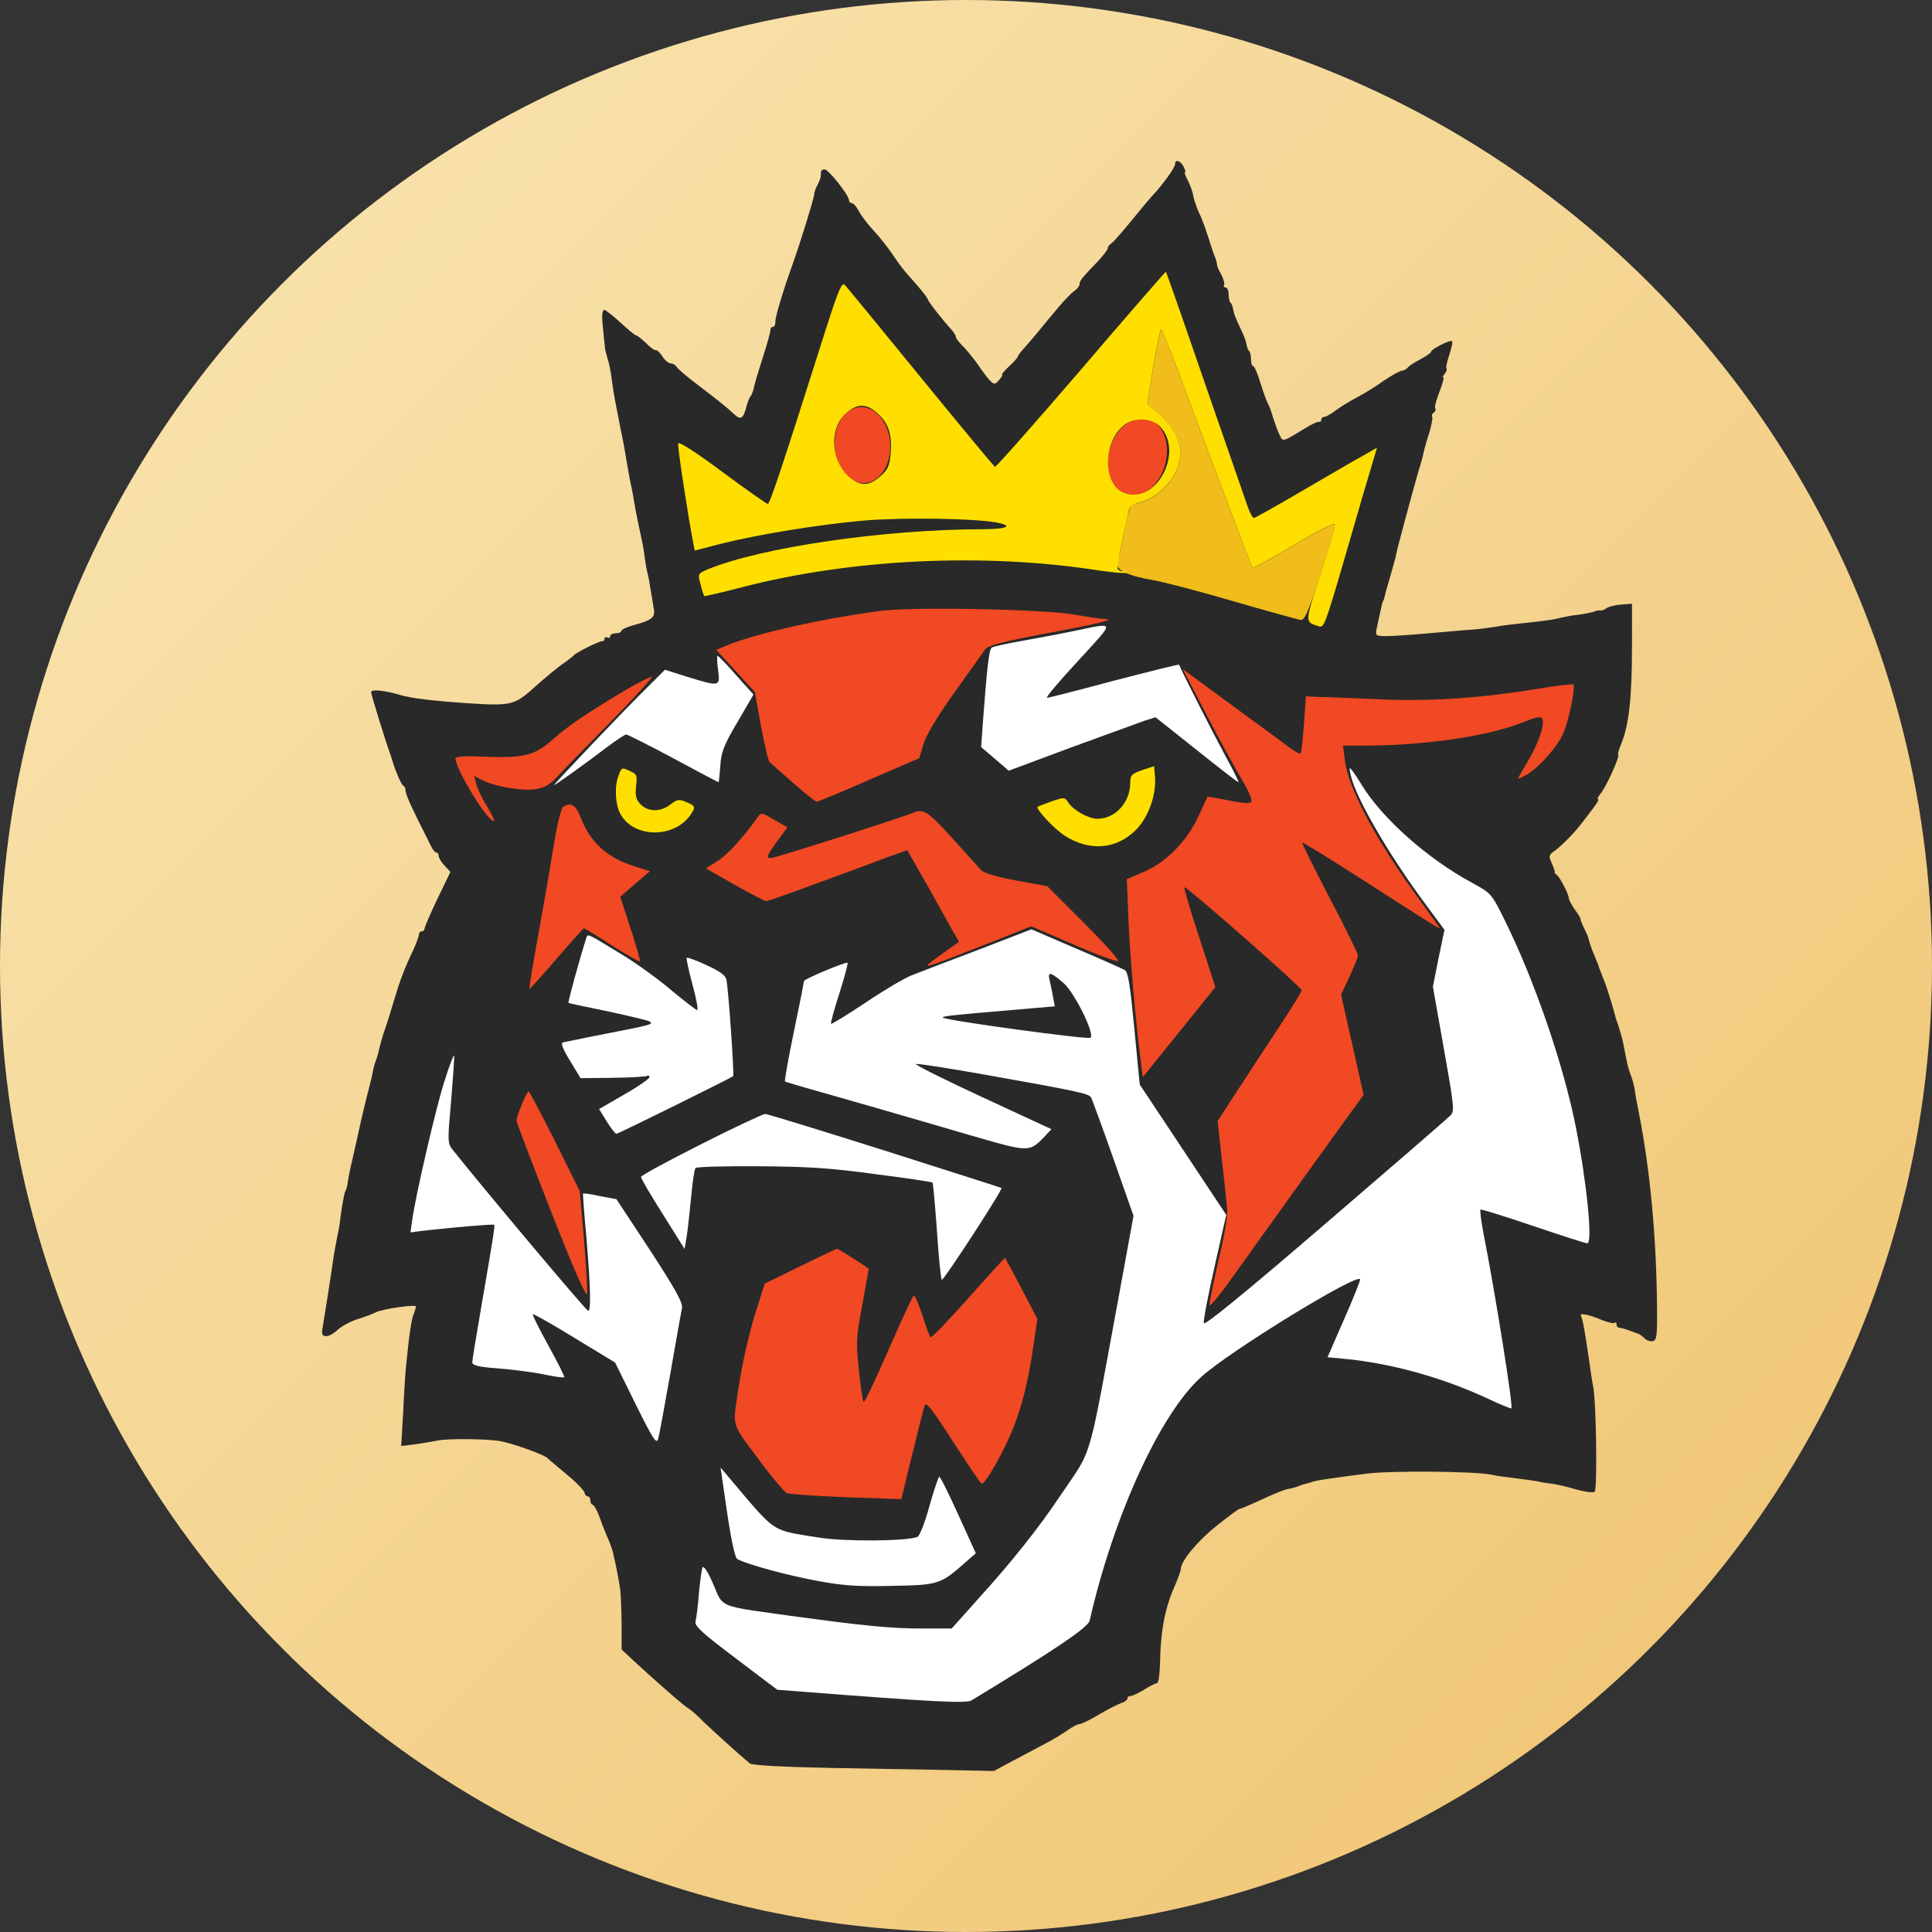 <svg width="24" height="24" viewBox="0 0 24 24" fill="none" xmlns="http://www.w3.org/2000/svg">
<rect x="0" y="0" width="24" height="24" fill="#333333" stroke="none"/>
<g clip-path="url(#clip0_2372_2389)">
<circle cx="12" cy="12" r="12" fill="url(#paint0_linear_2372_2389)"/>
<path fill-rule="evenodd" clip-rule="evenodd" d="M14.361 2.38C14.483 2.241 14.598 2.076 14.598 2.034C14.598 1.975 14.665 1.996 14.703 2.069C14.724 2.108 14.731 2.139 14.721 2.139C14.71 2.139 14.724 2.185 14.756 2.241C14.784 2.3 14.815 2.38 14.822 2.426L14.828 2.452C14.835 2.485 14.841 2.51 14.846 2.513C14.85 2.52 14.853 2.534 14.857 2.548C14.86 2.565 14.888 2.632 14.92 2.698C14.948 2.764 14.99 2.883 15.014 2.96C15.039 3.037 15.066 3.124 15.077 3.152C15.108 3.225 15.122 3.285 15.119 3.299C15.119 3.306 15.14 3.355 15.171 3.41C15.199 3.466 15.217 3.526 15.206 3.543C15.196 3.557 15.206 3.571 15.224 3.571C15.245 3.571 15.262 3.606 15.262 3.651C15.262 3.697 15.272 3.746 15.286 3.76C15.3 3.77 15.314 3.809 15.318 3.84C15.328 3.899 15.342 3.938 15.433 4.13C15.457 4.179 15.479 4.245 15.486 4.28C15.489 4.311 15.503 4.35 15.517 4.36C15.531 4.374 15.541 4.423 15.541 4.469C15.541 4.511 15.552 4.549 15.569 4.549C15.583 4.549 15.625 4.647 15.66 4.765C15.698 4.888 15.74 4.999 15.754 5.02C15.765 5.038 15.796 5.118 15.817 5.195C15.842 5.272 15.877 5.37 15.898 5.408L15.899 5.41C15.91 5.435 15.918 5.452 15.931 5.459C15.96 5.475 16.018 5.439 16.206 5.324L16.222 5.314C16.299 5.268 16.372 5.233 16.39 5.24C16.404 5.244 16.414 5.23 16.414 5.212C16.414 5.192 16.432 5.178 16.453 5.178C16.474 5.178 16.54 5.139 16.599 5.094C16.662 5.048 16.781 4.975 16.868 4.93C16.956 4.884 17.102 4.793 17.193 4.727C17.288 4.664 17.385 4.608 17.417 4.605C17.445 4.601 17.48 4.58 17.49 4.563C17.504 4.545 17.574 4.5 17.647 4.462C17.717 4.423 17.776 4.385 17.776 4.371C17.776 4.339 18.014 4.217 18.038 4.238C18.049 4.249 18.031 4.325 18.003 4.409C17.976 4.493 17.958 4.566 17.968 4.577C17.979 4.587 17.968 4.615 17.948 4.643C17.927 4.668 17.916 4.689 17.93 4.689C17.941 4.689 17.92 4.769 17.881 4.867C17.843 4.965 17.818 5.055 17.829 5.073C17.839 5.09 17.832 5.111 17.811 5.125C17.79 5.139 17.783 5.16 17.79 5.174C17.801 5.188 17.783 5.279 17.756 5.373C17.729 5.453 17.704 5.544 17.691 5.593L17.686 5.614C17.679 5.653 17.651 5.761 17.619 5.859C17.553 6.089 17.354 6.822 17.343 6.889C17.341 6.909 17.323 6.974 17.301 7.051C17.292 7.083 17.283 7.117 17.273 7.151C17.239 7.266 17.204 7.385 17.2 7.413C17.193 7.441 17.186 7.465 17.183 7.465C17.179 7.465 17.172 7.489 17.165 7.517C17.158 7.545 17.144 7.608 17.134 7.657C17.13 7.674 17.126 7.693 17.122 7.713C17.114 7.752 17.106 7.794 17.099 7.821C17.085 7.895 17.095 7.902 17.228 7.902C17.308 7.902 17.563 7.884 17.794 7.863C18.024 7.842 18.269 7.821 18.335 7.818C18.401 7.811 18.513 7.797 18.58 7.786C18.646 7.772 18.789 7.755 18.894 7.744C19.219 7.709 19.292 7.699 19.383 7.675C19.432 7.664 19.533 7.643 19.61 7.636C19.687 7.626 19.774 7.608 19.802 7.598C19.83 7.584 19.868 7.58 19.886 7.584C19.9 7.587 19.931 7.573 19.956 7.556C19.977 7.538 20.057 7.517 20.134 7.51L20.273 7.5V8.041C20.273 8.673 20.235 9.012 20.137 9.246C20.109 9.312 20.095 9.368 20.102 9.379C20.123 9.4 19.945 9.791 19.879 9.864C19.851 9.899 19.837 9.927 19.851 9.927C19.865 9.927 19.844 9.969 19.805 10.021C19.77 10.069 19.722 10.131 19.687 10.176L19.669 10.2C19.568 10.336 19.404 10.503 19.317 10.566C19.24 10.619 19.236 10.633 19.275 10.72C19.299 10.772 19.317 10.825 19.313 10.832C19.309 10.839 19.32 10.856 19.337 10.867C19.376 10.891 19.488 11.111 19.488 11.156C19.488 11.177 19.523 11.24 19.564 11.3C19.61 11.362 19.641 11.415 19.634 11.422C19.631 11.425 19.652 11.478 19.68 11.534C19.708 11.589 19.732 11.645 19.732 11.656C19.736 11.684 19.77 11.789 19.812 11.883C19.823 11.908 19.833 11.934 19.841 11.954C19.849 11.973 19.855 11.988 19.858 11.995C19.86 12.008 19.865 12.022 19.869 12.032L19.872 12.04C19.875 12.05 19.882 12.068 19.889 12.082C19.893 12.099 19.914 12.152 19.935 12.201C19.963 12.274 20.043 12.529 20.064 12.616C20.064 12.627 20.085 12.69 20.109 12.756C20.13 12.822 20.158 12.924 20.169 12.983C20.179 13.039 20.197 13.126 20.207 13.175C20.214 13.224 20.238 13.301 20.256 13.35C20.277 13.398 20.298 13.482 20.308 13.542C20.315 13.598 20.34 13.734 20.361 13.838C20.5 14.54 20.577 15.389 20.584 16.231C20.588 16.59 20.581 16.65 20.532 16.66C20.5 16.667 20.451 16.65 20.427 16.622C20.399 16.597 20.364 16.57 20.343 16.566C20.336 16.563 20.322 16.558 20.305 16.552C20.282 16.544 20.254 16.534 20.228 16.524C20.183 16.507 20.13 16.493 20.113 16.493C20.095 16.493 20.081 16.475 20.081 16.451C20.081 16.43 20.071 16.419 20.06 16.433C20.046 16.444 19.98 16.43 19.91 16.402C19.757 16.335 19.617 16.304 19.638 16.343C19.648 16.356 19.666 16.433 19.68 16.51C19.704 16.657 19.708 16.678 19.75 16.964L19.751 16.975C19.765 17.067 19.781 17.179 19.791 17.226C19.83 17.425 19.844 18.508 19.809 18.532C19.788 18.546 19.687 18.532 19.585 18.504C19.484 18.473 19.345 18.441 19.278 18.431C19.212 18.424 19.125 18.41 19.086 18.399C19.044 18.392 18.918 18.375 18.807 18.361C18.691 18.347 18.566 18.33 18.527 18.319C18.328 18.277 17.298 18.267 16.984 18.305C16.467 18.372 16.331 18.392 16.275 18.417C16.264 18.42 16.243 18.427 16.222 18.431C16.205 18.434 16.163 18.448 16.135 18.459C16.107 18.473 16.051 18.487 16.013 18.494C15.943 18.508 15.863 18.539 15.576 18.672C15.489 18.71 15.409 18.745 15.395 18.745C15.384 18.745 15.255 18.84 15.112 18.955C14.871 19.147 14.668 19.395 14.668 19.492C14.668 19.514 14.637 19.597 14.602 19.681C14.473 19.964 14.417 20.25 14.41 20.666C14.406 20.802 14.392 20.91 14.371 20.91C14.354 20.91 14.281 20.945 14.211 20.991C14.141 21.033 14.068 21.068 14.043 21.068C14.022 21.068 14.005 21.081 14.005 21.099C14.005 21.116 13.97 21.144 13.931 21.155C13.889 21.169 13.764 21.232 13.652 21.298C13.544 21.364 13.432 21.417 13.411 21.417C13.387 21.417 13.32 21.452 13.261 21.494C13.198 21.539 13.072 21.616 12.975 21.665C12.905 21.703 12.788 21.765 12.681 21.821L12.573 21.878L12.346 22L11.822 21.989C11.658 21.985 11.365 21.98 11.044 21.975L11.043 21.975C10.806 21.971 10.554 21.966 10.327 21.962C9.748 21.951 9.342 21.93 9.315 21.906C9.168 21.784 8.836 21.483 8.728 21.378C8.662 21.308 8.581 21.239 8.55 21.221C8.494 21.19 8.145 20.883 7.872 20.631L7.722 20.491V20.16C7.719 19.978 7.712 19.779 7.701 19.723C7.677 19.566 7.638 19.381 7.624 19.332C7.621 19.307 7.61 19.265 7.603 19.245C7.596 19.22 7.568 19.143 7.537 19.077C7.509 19.011 7.464 18.895 7.439 18.822C7.411 18.752 7.376 18.693 7.362 18.693C7.348 18.693 7.334 18.668 7.334 18.64C7.334 18.613 7.32 18.588 7.3 18.588C7.282 18.588 7.265 18.567 7.261 18.543C7.261 18.522 7.167 18.42 7.052 18.326C7.01 18.291 6.969 18.256 6.931 18.225C6.865 18.169 6.812 18.125 6.797 18.11C6.744 18.064 6.353 17.924 6.199 17.9C6.025 17.872 5.543 17.869 5.431 17.896C5.375 17.907 5.25 17.928 5.155 17.942L4.984 17.963L5.009 17.533C5.019 17.296 5.036 17.048 5.043 16.982C5.085 16.559 5.11 16.398 5.138 16.325C5.155 16.28 5.169 16.238 5.169 16.231C5.169 16.199 4.768 16.259 4.68 16.297C4.631 16.322 4.523 16.363 4.439 16.388C4.352 16.416 4.244 16.475 4.198 16.517C4.083 16.625 3.982 16.625 4.003 16.521C4.017 16.444 4.115 15.826 4.135 15.672C4.142 15.609 4.198 15.312 4.209 15.27C4.212 15.26 4.226 15.159 4.24 15.043C4.258 14.928 4.279 14.816 4.289 14.799C4.303 14.778 4.317 14.726 4.321 14.677C4.328 14.628 4.355 14.495 4.383 14.38C4.398 14.313 4.42 14.212 4.443 14.112C4.459 14.04 4.475 13.968 4.488 13.908C4.5 13.858 4.513 13.803 4.526 13.75C4.55 13.651 4.572 13.557 4.586 13.507C4.607 13.43 4.628 13.336 4.635 13.297C4.642 13.259 4.656 13.203 4.67 13.175C4.68 13.147 4.694 13.102 4.701 13.074C4.705 13.046 4.722 12.983 4.736 12.934L4.746 12.898C4.765 12.834 4.768 12.822 4.792 12.756C4.803 12.728 4.848 12.585 4.89 12.442C4.97 12.173 5.019 12.043 5.138 11.792C5.173 11.712 5.204 11.631 5.204 11.607C5.204 11.586 5.222 11.569 5.239 11.569C5.26 11.569 5.274 11.555 5.274 11.534C5.274 11.516 5.347 11.348 5.435 11.163L5.595 10.832L5.522 10.751C5.48 10.709 5.449 10.653 5.449 10.633C5.449 10.608 5.438 10.591 5.421 10.591C5.407 10.591 5.379 10.559 5.361 10.524C5.099 10.004 5.04 9.878 5.036 9.808C5.036 9.791 5.023 9.766 5.005 9.756C4.981 9.739 4.907 9.564 4.876 9.456C4.873 9.448 4.87 9.438 4.867 9.427C4.861 9.408 4.855 9.386 4.848 9.368C4.789 9.208 4.61 8.628 4.61 8.597C4.61 8.558 4.796 8.579 4.977 8.635C5.106 8.673 5.358 8.705 5.812 8.736C6.353 8.771 6.391 8.761 6.643 8.534C6.765 8.425 6.919 8.296 6.985 8.251C7.052 8.205 7.114 8.156 7.125 8.143C7.153 8.108 7.453 7.957 7.485 7.964C7.499 7.968 7.509 7.954 7.509 7.933C7.509 7.916 7.527 7.909 7.544 7.919C7.565 7.929 7.579 7.923 7.579 7.905C7.579 7.884 7.61 7.867 7.649 7.867C7.687 7.867 7.719 7.853 7.719 7.835C7.719 7.821 7.792 7.786 7.886 7.762C8.103 7.702 8.145 7.664 8.12 7.556C8.113 7.507 8.096 7.402 8.082 7.325C8.071 7.248 8.054 7.154 8.043 7.119C8.033 7.081 8.019 7.001 8.012 6.945C8.005 6.885 7.991 6.798 7.981 6.749C7.949 6.606 7.89 6.32 7.876 6.225C7.871 6.189 7.862 6.141 7.854 6.103L7.848 6.068C7.837 6.03 7.809 5.88 7.785 5.736L7.771 5.654C7.753 5.548 7.739 5.465 7.736 5.457L7.733 5.443C7.726 5.409 7.706 5.32 7.663 5.09C7.624 4.891 7.617 4.846 7.596 4.689C7.586 4.601 7.561 4.493 7.544 4.444C7.53 4.395 7.513 4.332 7.513 4.304C7.51 4.283 7.503 4.208 7.495 4.123L7.488 4.05C7.474 3.924 7.481 3.85 7.506 3.85C7.523 3.85 7.614 3.92 7.708 4.008C7.799 4.091 7.886 4.165 7.9 4.165C7.914 4.165 7.967 4.207 8.022 4.259C8.075 4.315 8.131 4.353 8.145 4.35C8.159 4.343 8.197 4.378 8.228 4.427C8.26 4.476 8.305 4.514 8.333 4.514C8.358 4.514 8.393 4.535 8.407 4.559C8.421 4.584 8.536 4.682 8.662 4.776C8.979 5.02 9.011 5.045 9.109 5.136C9.203 5.226 9.234 5.205 9.276 5.038C9.29 4.989 9.311 4.933 9.329 4.916C9.342 4.895 9.363 4.839 9.37 4.793C9.381 4.745 9.43 4.584 9.479 4.43C9.528 4.28 9.569 4.133 9.569 4.109C9.569 4.081 9.583 4.06 9.601 4.06C9.622 4.06 9.632 4.032 9.632 3.997C9.629 3.938 9.727 3.613 9.849 3.274C9.943 3.012 10.107 2.478 10.114 2.419C10.114 2.387 10.135 2.331 10.156 2.296C10.191 2.227 10.198 2.202 10.198 2.139C10.198 2.118 10.219 2.104 10.243 2.104C10.292 2.104 10.547 2.426 10.547 2.488C10.547 2.506 10.561 2.523 10.582 2.523C10.6 2.523 10.638 2.565 10.666 2.618C10.694 2.674 10.774 2.778 10.844 2.855C10.918 2.932 11.022 3.065 11.082 3.152L11.091 3.166C11.207 3.334 11.209 3.336 11.386 3.536C11.462 3.623 11.525 3.704 11.525 3.718C11.525 3.739 11.724 3.994 11.822 4.098C11.85 4.13 11.874 4.168 11.874 4.186C11.874 4.203 11.913 4.252 11.955 4.294C12 4.336 12.081 4.437 12.14 4.518C12.196 4.601 12.266 4.696 12.297 4.727C12.349 4.779 12.36 4.779 12.412 4.72C12.444 4.682 12.458 4.654 12.447 4.654C12.437 4.654 12.475 4.608 12.534 4.552C12.594 4.497 12.643 4.441 12.643 4.43C12.643 4.42 12.671 4.381 12.706 4.343C12.737 4.308 12.817 4.217 12.877 4.144C12.94 4.067 13.055 3.927 13.135 3.833C13.216 3.735 13.31 3.637 13.348 3.613C13.383 3.589 13.411 3.55 13.411 3.529C13.411 3.487 13.439 3.452 13.635 3.25C13.704 3.176 13.76 3.103 13.76 3.086C13.76 3.065 13.781 3.037 13.806 3.023C13.841 2.998 13.938 2.887 14.235 2.523L14.26 2.495C14.288 2.462 14.327 2.416 14.361 2.38Z" fill="#292929"/>
<path d="M14.327 4.557L14.253 5.022L14.393 5.14C14.585 5.301 14.683 5.5 14.658 5.692C14.63 5.937 14.389 6.195 14.138 6.251C14.033 6.272 14.037 6.265 13.953 6.663C13.922 6.817 13.89 6.967 13.88 7.002C13.859 7.079 14.03 7.159 14.313 7.204C14.435 7.225 14.885 7.341 15.312 7.466C15.734 7.589 16.115 7.693 16.15 7.7C16.206 7.711 16.241 7.63 16.405 7.135C16.506 6.817 16.586 6.541 16.583 6.516C16.576 6.492 16.363 6.6 16.073 6.771C15.797 6.936 15.566 7.065 15.559 7.058C15.549 7.047 15.011 5.619 14.641 4.627C14.533 4.337 14.435 4.096 14.425 4.096C14.414 4.096 14.369 4.306 14.327 4.557Z" fill="#F1BD1B"/>
<path fill-rule="evenodd" clip-rule="evenodd" d="M11.058 5.507C11.075 5.767 10.934 5.988 10.743 6.001C10.553 6.013 10.385 5.812 10.368 5.551C10.351 5.291 10.492 5.069 10.683 5.057C10.873 5.045 11.041 5.246 11.058 5.507ZM10.948 7.588C10.219 7.682 9.384 7.871 9.028 8.018L8.898 8.074L9.139 8.335L9.377 8.597L9.454 9.023C9.499 9.257 9.545 9.46 9.562 9.47C9.571 9.477 9.63 9.53 9.712 9.602L9.712 9.602L9.852 9.725C9.999 9.855 10.131 9.959 10.145 9.959C10.163 9.959 10.456 9.837 10.798 9.687L11.42 9.418L11.472 9.243C11.504 9.135 11.647 8.894 11.86 8.597C12.045 8.339 12.216 8.098 12.237 8.067C12.272 8.018 12.464 7.969 13.005 7.867C13.645 7.749 13.879 7.689 13.721 7.689C13.693 7.689 13.522 7.665 13.341 7.634C12.95 7.567 11.333 7.536 10.948 7.588ZM15 8.903C15.168 9.224 15.367 9.587 15.437 9.702C15.51 9.821 15.556 9.936 15.545 9.957C15.524 9.985 15.451 9.982 15.262 9.943C15.123 9.915 15.004 9.894 15 9.898C14.997 9.905 14.944 10.013 14.885 10.146C14.745 10.45 14.48 10.719 14.201 10.834L13.998 10.921L14.019 11.445C14.04 11.913 14.106 12.685 14.173 13.198L14.197 13.38L14.648 12.821L15.098 12.262L14.899 11.651C14.787 11.312 14.704 11.029 14.714 11.022C14.731 11.001 16.17 12.266 16.17 12.3C16.17 12.318 16.048 12.517 15.898 12.744C15.748 12.971 15.514 13.327 15.377 13.54L15.126 13.925L15.175 14.379L15.184 14.46L15.184 14.46C15.21 14.684 15.235 14.911 15.241 14.986C15.255 15.091 15.22 15.307 15.136 15.66C15.07 15.95 15.018 16.198 15.025 16.215C15.032 16.236 15.165 16.072 15.318 15.856C15.398 15.743 15.552 15.528 15.733 15.275L15.734 15.275C15.901 15.041 16.092 14.775 16.268 14.529L16.939 13.6L16.799 12.978L16.659 12.356L16.764 12.133C16.82 12.011 16.869 11.892 16.869 11.867C16.869 11.847 16.712 11.525 16.516 11.152C16.324 10.781 16.17 10.474 16.177 10.467C16.184 10.46 16.551 10.687 16.991 10.97L17.262 11.144L17.262 11.144C17.757 11.461 17.875 11.537 17.883 11.527C17.885 11.524 17.876 11.513 17.865 11.498C17.859 11.49 17.853 11.482 17.847 11.473C17.819 11.434 17.7 11.27 17.585 11.11C17.068 10.394 16.747 9.783 16.705 9.437L16.684 9.262H16.977C17.717 9.259 18.503 9.143 18.929 8.969C19.093 8.903 19.146 8.896 19.16 8.93C19.191 9.007 19.111 9.234 18.982 9.451C18.915 9.563 18.859 9.66 18.859 9.671C18.859 9.678 18.908 9.657 18.968 9.622C19.121 9.531 19.345 9.28 19.418 9.112C19.488 8.958 19.575 8.532 19.544 8.504C19.533 8.494 19.334 8.518 19.097 8.557C18.402 8.672 17.756 8.717 17.113 8.686C16.795 8.672 16.467 8.658 16.38 8.658L16.223 8.651L16.198 8.997C16.184 9.185 16.167 9.35 16.156 9.36C16.146 9.367 16.086 9.339 16.024 9.29C15.961 9.241 15.636 9.004 15.301 8.759L14.693 8.312L15 8.903ZM6.863 9.189C7.076 9.004 7.272 8.871 7.768 8.574C7.939 8.473 8.089 8.4 8.099 8.407C8.106 8.417 7.897 8.648 7.628 8.924C7.359 9.196 7.062 9.5 6.971 9.598C6.835 9.748 6.779 9.783 6.65 9.804C6.479 9.828 6.151 9.772 5.993 9.692L5.892 9.64L5.917 9.741C5.931 9.793 5.986 9.915 6.046 10.01C6.102 10.104 6.144 10.184 6.137 10.195C6.084 10.247 5.658 9.559 5.658 9.42C5.658 9.399 5.773 9.388 5.976 9.399C6.514 9.42 6.636 9.388 6.863 9.189ZM6.996 10.023C6.971 10.04 6.919 10.246 6.881 10.487C6.842 10.725 6.758 11.224 6.689 11.598C6.622 11.971 6.57 12.282 6.577 12.286C6.58 12.289 6.734 12.121 6.912 11.912C7.094 11.702 7.247 11.531 7.254 11.531C7.261 11.531 7.418 11.626 7.6 11.744C7.785 11.86 7.942 11.95 7.949 11.943C7.956 11.933 7.904 11.751 7.834 11.535L7.705 11.14L7.89 10.979L8.075 10.822L7.886 10.763C7.544 10.658 7.328 10.463 7.209 10.145C7.153 9.998 7.09 9.963 6.996 10.023ZM9.58 10.659C9.625 10.659 11.218 10.152 11.333 10.1C11.469 10.041 11.518 10.069 11.822 10.404C11.993 10.592 12.157 10.774 12.185 10.805C12.223 10.847 12.377 10.893 12.625 10.938L13.009 11.008L13.463 11.462C13.711 11.71 13.903 11.923 13.889 11.937C13.875 11.951 13.627 11.86 13.338 11.734L12.81 11.507L12.283 11.717L12.202 11.748C11.72 11.937 11.53 12.011 11.522 11.994C11.516 11.983 11.585 11.934 11.699 11.853L11.727 11.832L11.913 11.699L11.829 11.553C11.811 11.52 11.773 11.453 11.726 11.369L11.726 11.369C11.664 11.258 11.585 11.117 11.511 10.983L11.27 10.561L10.987 10.662C10.834 10.722 10.446 10.865 10.128 10.98C9.814 11.099 9.538 11.193 9.517 11.193C9.496 11.193 9.321 11.102 9.126 10.991L8.77 10.788L8.916 10.694C9.042 10.613 9.22 10.418 9.409 10.156C9.454 10.089 9.458 10.089 9.618 10.184L9.782 10.278L9.657 10.446C9.524 10.631 9.513 10.659 9.58 10.659ZM6.482 13.721C6.444 13.809 6.416 13.899 6.416 13.92C6.416 13.941 6.612 14.455 6.849 15.059C7.132 15.778 7.286 16.128 7.293 16.068C7.3 16.019 7.279 15.715 7.254 15.391L7.202 14.797L6.894 14.175C6.723 13.837 6.577 13.557 6.566 13.557C6.556 13.557 6.517 13.63 6.482 13.721ZM9.5 15.945L9.944 15.728C10.184 15.61 10.39 15.512 10.398 15.512C10.415 15.512 10.792 15.753 10.792 15.763C10.792 15.766 10.785 15.803 10.774 15.863C10.759 15.945 10.736 16.071 10.712 16.21C10.635 16.608 10.632 16.678 10.67 17.02C10.691 17.227 10.715 17.405 10.729 17.415C10.74 17.426 10.876 17.139 11.033 16.779C11.19 16.416 11.334 16.113 11.347 16.095C11.361 16.081 11.41 16.189 11.456 16.332C11.501 16.479 11.55 16.605 11.56 16.612C11.574 16.619 11.787 16.399 12.032 16.123C12.28 15.844 12.482 15.62 12.486 15.627C12.489 15.63 12.548 15.742 12.63 15.895L12.692 16.011L12.887 16.385L12.835 16.734C12.772 17.16 12.702 17.447 12.584 17.747C12.472 18.03 12.231 18.452 12.193 18.431C12.175 18.421 12.018 18.183 11.836 17.904C11.578 17.502 11.505 17.408 11.487 17.46C11.473 17.499 11.403 17.775 11.33 18.075L11.197 18.623L10.513 18.599C10.139 18.585 9.804 18.561 9.772 18.547C9.741 18.529 9.605 18.369 9.472 18.194C9.442 18.153 9.414 18.116 9.389 18.082L9.389 18.082C9.221 17.859 9.152 17.767 9.134 17.666C9.12 17.596 9.132 17.521 9.151 17.393C9.155 17.365 9.16 17.334 9.165 17.3C9.224 16.905 9.311 16.521 9.434 16.154L9.5 15.945ZM14 6.148C14.19 6.2 14.402 6.031 14.474 5.771C14.545 5.511 14.449 5.257 14.259 5.205C14.068 5.153 13.856 5.322 13.785 5.582C13.713 5.842 13.81 6.096 14 6.148Z" fill="#F04923"/>
<path fill-rule="evenodd" clip-rule="evenodd" d="M13.432 4.587C12.856 5.257 12.374 5.802 12.36 5.799C12.346 5.792 11.931 5.292 11.438 4.688C10.946 4.084 10.52 3.567 10.495 3.539C10.457 3.501 10.415 3.602 10.251 4.115C9.703 5.844 9.563 6.26 9.538 6.26C9.524 6.26 9.27 6.082 8.973 5.862C8.641 5.614 8.431 5.481 8.424 5.509C8.414 5.547 8.554 6.455 8.613 6.749L8.63 6.839L8.952 6.756C9.413 6.64 10.174 6.515 10.74 6.466C11.208 6.427 12.081 6.438 12.374 6.49C12.601 6.532 12.514 6.574 12.2 6.574C10.974 6.577 9.448 6.801 8.791 7.073C8.669 7.126 8.665 7.129 8.704 7.262C8.721 7.335 8.742 7.398 8.749 7.405C8.753 7.409 8.969 7.36 9.224 7.293C10.576 6.944 12.213 6.864 13.635 7.084C13.823 7.112 13.988 7.126 13.998 7.115C14.009 7.105 13.991 7.098 13.96 7.098C13.928 7.098 13.897 7.084 13.886 7.07C13.872 7.045 13.918 6.801 14.023 6.343C14.033 6.298 14.075 6.26 14.134 6.249C14.389 6.193 14.63 5.935 14.658 5.69C14.683 5.498 14.585 5.299 14.393 5.139L14.253 5.02L14.326 4.555C14.368 4.304 14.414 4.094 14.424 4.094C14.435 4.094 14.532 4.335 14.641 4.625C15.011 5.617 15.549 7.045 15.559 7.056C15.566 7.063 15.797 6.934 16.073 6.77C16.362 6.598 16.575 6.49 16.582 6.515C16.586 6.539 16.506 6.815 16.404 7.133C16.267 7.551 16.226 7.675 16.27 7.728C16.288 7.751 16.322 7.761 16.369 7.775C16.372 7.776 16.375 7.777 16.377 7.778C16.388 7.782 16.397 7.785 16.405 7.784C16.458 7.78 16.5 7.636 16.792 6.63L16.813 6.557C16.898 6.257 16.988 5.956 17.034 5.804L17.057 5.725L17.106 5.561L16.911 5.673C16.837 5.712 16.665 5.813 16.468 5.928C16.368 5.986 16.26 6.049 16.156 6.109C15.852 6.288 15.591 6.434 15.577 6.434C15.559 6.434 15.524 6.368 15.496 6.284C15.385 5.966 14.829 4.363 14.665 3.885L14.582 3.649C14.525 3.489 14.486 3.377 14.483 3.375C14.48 3.372 14.005 3.916 13.432 4.587ZM10.89 5.125C11.033 5.247 11.082 5.387 11.065 5.621C11.051 5.788 11.03 5.834 10.935 5.917C10.806 6.033 10.694 6.043 10.569 5.942C10.317 5.743 10.289 5.317 10.52 5.125C10.649 5.013 10.761 5.013 10.89 5.125ZM14.407 5.296C14.717 5.61 14.361 6.277 13.963 6.123C13.698 6.022 13.698 5.491 13.963 5.282C14.089 5.181 14.298 5.188 14.407 5.296ZM14.19 9.566C14.058 9.612 14.04 9.629 14.04 9.724C14.04 9.968 13.855 10.171 13.632 10.171C13.52 10.171 13.328 10.062 13.268 9.965C13.226 9.902 13.22 9.902 13.066 9.954C12.979 9.985 12.898 10.017 12.891 10.02C12.856 10.041 13.09 10.293 13.23 10.384C13.541 10.579 13.869 10.551 14.11 10.31C14.264 10.157 14.365 9.877 14.348 9.654L14.337 9.518L14.19 9.566ZM7.702 10.102C7.642 9.987 7.632 9.763 7.684 9.634C7.703 9.583 7.712 9.557 7.73 9.55C7.749 9.541 7.777 9.555 7.834 9.582C7.911 9.617 7.918 9.637 7.901 9.77C7.89 9.889 7.901 9.934 7.96 9.994C8.054 10.088 8.208 10.088 8.327 9.994C8.411 9.931 8.432 9.924 8.522 9.962C8.641 10.011 8.645 10.025 8.575 10.126C8.365 10.423 7.859 10.409 7.702 10.102Z" fill="#FEDF00"/>
<path fill-rule="evenodd" clip-rule="evenodd" d="M13.376 7.831C13.212 7.866 12.918 7.922 12.719 7.957C12.52 7.992 12.342 8.03 12.321 8.044C12.286 8.065 12.262 8.278 12.209 8.984L12.188 9.281L12.36 9.427L12.531 9.574L13.309 9.284C13.739 9.127 14.151 8.977 14.221 8.952L14.354 8.91L14.86 9.312C15.139 9.535 15.373 9.717 15.384 9.717C15.394 9.717 15.321 9.57 15.223 9.392C15.094 9.155 14.71 8.404 14.647 8.257C14.644 8.25 14.28 8.341 13.837 8.456C13.393 8.575 13.023 8.669 13.009 8.669C12.981 8.669 13.138 8.484 13.512 8.079L13.536 8.053C13.681 7.894 13.754 7.814 13.737 7.786C13.721 7.758 13.618 7.78 13.412 7.824L13.376 7.831ZM8.92 8.32C8.948 8.53 8.944 8.533 8.539 8.408L8.26 8.32L8.057 8.523C7.799 8.774 6.867 9.752 6.884 9.752C6.901 9.752 7.296 9.469 7.555 9.27C7.663 9.19 7.764 9.124 7.778 9.124C7.796 9.124 8.057 9.256 8.365 9.42C8.669 9.585 8.92 9.717 8.927 9.717C8.93 9.717 8.934 9.667 8.941 9.595L8.941 9.595L8.941 9.595L8.941 9.595L8.948 9.515C8.958 9.344 8.993 9.253 9.161 8.97L9.36 8.628L9.144 8.387C9.028 8.254 8.924 8.146 8.913 8.146C8.906 8.146 8.906 8.223 8.92 8.32ZM17.724 11.254C17.262 10.633 16.85 9.927 16.781 9.637C16.767 9.585 16.763 9.543 16.77 9.543C16.781 9.543 16.847 9.637 16.917 9.753C17.175 10.172 17.734 10.668 18.289 10.968C18.523 11.094 18.53 11.104 18.691 11.429C19.061 12.176 19.417 13.21 19.574 13.992C19.711 14.68 19.788 15.445 19.718 15.445C19.697 15.445 19.393 15.347 19.044 15.229C18.694 15.11 18.401 15.019 18.39 15.026C18.384 15.037 18.398 15.155 18.422 15.288C18.579 16.084 18.799 17.471 18.775 17.495C18.771 17.502 18.631 17.446 18.471 17.369C17.919 17.114 17.308 16.943 16.742 16.884L16.491 16.86L16.697 16.388C16.812 16.13 16.899 15.906 16.896 15.892C16.868 15.808 15.272 16.786 14.923 17.104C14.413 17.561 13.833 18.829 13.536 20.132C13.519 20.216 13.093 20.502 12.066 21.124C12 21.162 11.581 21.141 9.971 21.015L9.656 20.991L9.139 20.6C8.717 20.282 8.626 20.198 8.64 20.142C8.65 20.104 8.671 19.947 8.682 19.793C8.696 19.639 8.717 19.493 8.727 19.472C8.741 19.444 8.797 19.531 8.86 19.678C8.868 19.697 8.876 19.715 8.883 19.732L8.883 19.732C8.91 19.8 8.93 19.848 8.962 19.883C9.036 19.964 9.178 19.984 9.644 20.048L9.796 20.069C10.739 20.198 11.064 20.23 11.462 20.23H11.822L12.16 19.852C12.572 19.398 12.901 18.983 13.166 18.588C13.206 18.529 13.241 18.479 13.272 18.433C13.339 18.335 13.39 18.262 13.433 18.183C13.561 17.947 13.611 17.669 13.816 16.55L13.816 16.55C13.846 16.386 13.88 16.203 13.917 16L14.081 15.103L13.83 14.39C13.693 13.999 13.568 13.661 13.554 13.633C13.522 13.584 13.411 13.559 12.213 13.346C11.776 13.269 11.399 13.21 11.378 13.217C11.357 13.224 11.727 13.409 12.202 13.629L13.061 14.027L12.974 14.121L12.968 14.127C12.914 14.183 12.875 14.222 12.829 14.244C12.719 14.296 12.563 14.251 12.038 14.098L12.01 14.09C11.702 13.999 11.223 13.861 10.826 13.746L10.529 13.661C10.107 13.542 9.754 13.441 9.751 13.434C9.744 13.43 9.792 13.151 9.862 12.815C9.932 12.48 9.988 12.197 9.988 12.187C9.988 12.162 10.515 11.942 10.529 11.96C10.536 11.967 10.491 12.138 10.428 12.337C10.362 12.54 10.316 12.711 10.323 12.718C10.33 12.725 10.522 12.609 10.746 12.459C10.973 12.306 11.228 12.155 11.315 12.12C11.402 12.085 11.773 11.942 12.143 11.803L12.813 11.544L13.365 11.782C13.669 11.911 13.941 12.033 13.973 12.05C14.015 12.079 14.039 12.239 14.091 12.777L14.158 13.472L14.696 14.282L15.233 15.092L15.087 15.738C15.007 16.091 14.947 16.405 14.954 16.437C14.961 16.472 15.45 16.074 16.449 15.215C17.266 14.513 17.965 13.909 17.999 13.873L18.007 13.867C18.016 13.858 18.023 13.851 18.029 13.843C18.071 13.789 18.053 13.689 17.917 12.917L17.917 12.917L17.917 12.917L17.917 12.917L17.898 12.812L17.8 12.257L17.87 11.904L17.944 11.551L17.724 11.254ZM13.543 12.892C13.613 12.868 13.355 12.337 13.211 12.211C13.054 12.075 13.012 12.065 13.037 12.169C13.047 12.215 13.068 12.306 13.079 12.375L13.103 12.501L12.618 12.543C11.832 12.609 11.696 12.623 11.713 12.641C11.745 12.676 13.487 12.913 13.543 12.892ZM7.285 11.647C7.205 11.895 7.051 12.453 7.062 12.457C7.069 12.464 7.285 12.509 7.544 12.562C7.802 12.617 8.036 12.673 8.064 12.687C8.127 12.722 8.106 12.729 7.509 12.845C7.41 12.864 7.316 12.883 7.235 12.899L7.234 12.9L7.234 12.9L7.234 12.9L7.234 12.9C7.102 12.926 7.007 12.945 6.992 12.949C6.964 12.96 6.992 13.033 7.083 13.18L7.212 13.393L7.61 13.389C7.83 13.386 8.022 13.375 8.04 13.365C8.053 13.354 8.067 13.361 8.067 13.382C8.067 13.4 7.928 13.498 7.757 13.595L7.442 13.777L7.537 13.931C7.589 14.014 7.641 14.084 7.659 14.084C7.68 14.084 9.08 13.393 9.108 13.368C9.122 13.354 9.049 12.282 9.024 12.174C9.014 12.115 8.944 12.066 8.776 11.989C8.651 11.93 8.539 11.891 8.532 11.898C8.521 11.905 8.556 12.055 8.602 12.23C8.651 12.405 8.675 12.548 8.661 12.548C8.647 12.548 8.507 12.439 8.35 12.31C8.197 12.178 7.931 11.985 7.764 11.881L7.734 11.863L7.734 11.863C7.302 11.598 7.299 11.595 7.285 11.647ZM5.12 15.159C5.165 14.841 5.413 13.769 5.518 13.441C5.577 13.252 5.633 13.105 5.64 13.112C5.647 13.119 5.629 13.367 5.605 13.661C5.56 14.16 5.56 14.202 5.615 14.272C5.965 14.715 7.281 16.283 7.306 16.283C7.344 16.283 7.337 16.011 7.285 15.375C7.257 15.079 7.239 14.831 7.243 14.827C7.25 14.82 7.344 14.834 7.456 14.859L7.658 14.897L8.074 15.529C8.392 16.018 8.483 16.182 8.472 16.248C8.464 16.285 8.427 16.497 8.379 16.766L8.379 16.767L8.379 16.767L8.329 17.052C8.259 17.446 8.193 17.81 8.179 17.862C8.158 17.949 8.126 17.907 7.896 17.443L7.641 16.926L7.135 16.619C6.859 16.448 6.625 16.318 6.618 16.325C6.611 16.332 6.698 16.51 6.813 16.716C6.929 16.926 7.016 17.101 7.009 17.108C7.002 17.118 6.887 17.101 6.754 17.073C6.621 17.045 6.366 17.013 6.192 16.999C5.944 16.982 5.867 16.961 5.867 16.922C5.867 16.895 5.916 16.594 5.975 16.256C6.129 15.358 6.15 15.229 6.139 15.215C6.125 15.204 5.633 15.246 5.263 15.288L5.099 15.309L5.12 15.159ZM8.707 14.215C8.298 14.421 7.963 14.603 7.963 14.62C7.963 14.642 8.085 14.848 8.235 15.085L8.504 15.515L8.529 15.368C8.543 15.284 8.567 15.064 8.585 14.876C8.602 14.69 8.626 14.523 8.64 14.509C8.654 14.495 9.007 14.484 9.423 14.488C10.03 14.491 10.317 14.509 10.876 14.586C11.26 14.634 11.577 14.683 11.584 14.69C11.591 14.697 11.616 14.973 11.64 15.302C11.661 15.63 11.689 15.899 11.7 15.899C11.731 15.895 12.468 14.764 12.44 14.757C12.432 14.753 12.209 14.681 11.869 14.573L11.868 14.573C11.623 14.495 11.317 14.398 10.987 14.292C10.201 14.044 9.534 13.838 9.503 13.838C9.472 13.842 9.112 14.009 8.707 14.215ZM9.157 19.365C9.129 19.347 9.08 19.113 9.031 18.781L8.951 18.23L9.042 18.338C9.4 18.761 9.518 18.916 9.675 18.992C9.786 19.045 9.916 19.059 10.163 19.099C10.477 19.151 11.253 19.148 11.396 19.092C11.424 19.082 11.49 18.914 11.546 18.708C11.602 18.509 11.658 18.345 11.668 18.345C11.682 18.345 11.787 18.558 11.906 18.82L12.122 19.295L12.007 19.396C11.682 19.682 11.668 19.689 11.092 19.7C10.669 19.71 10.484 19.7 10.163 19.64C9.782 19.571 9.255 19.427 9.157 19.365Z" fill="white"/>
</g>
<defs>
<linearGradient id="paint0_linear_2372_2389" x1="0" y1="0" x2="24" y2="24" gradientUnits="userSpaceOnUse">
<stop stop-color="#F9E6B3"/>
<stop offset="1" stop-color="#F0C36F"/>
</linearGradient>
<clipPath id="clip0_2372_2389">
<rect width="24" height="24" fill="white"/>
</clipPath>
</defs>
</svg>

